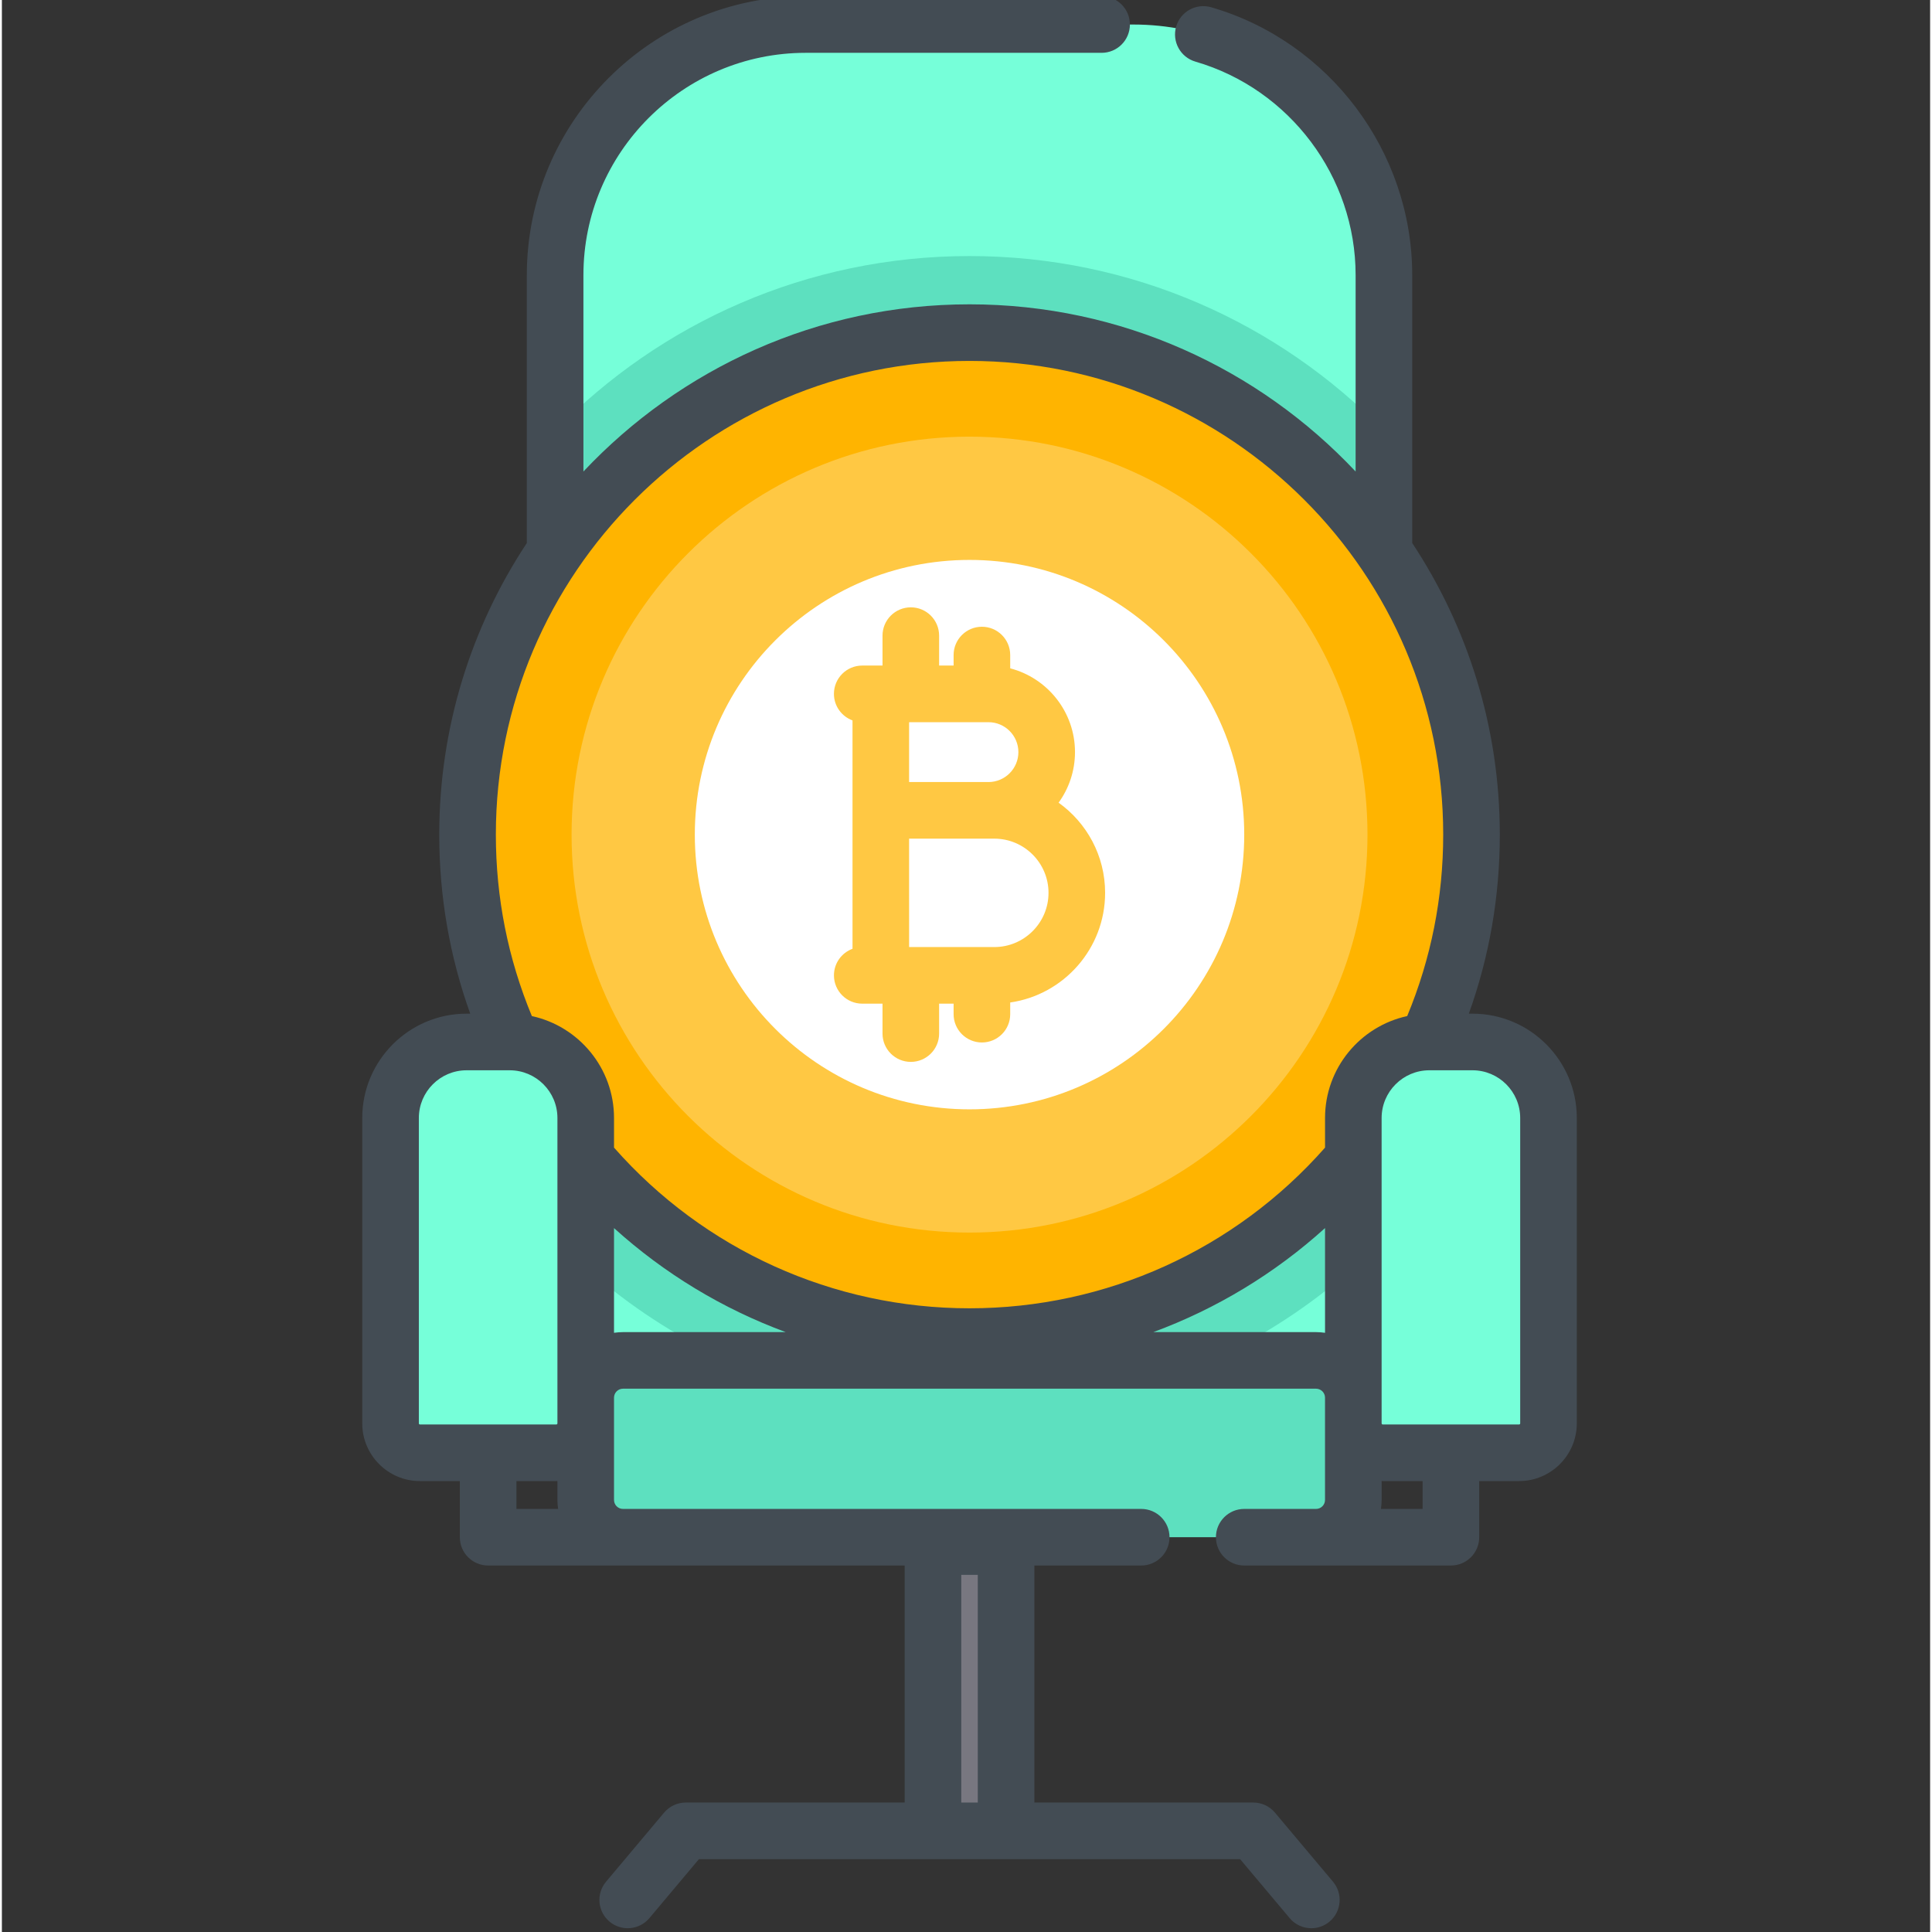 <svg height="511pt" viewBox="-95 1 511 511.999" width="511pt" xmlns="http://www.w3.org/2000/svg"><rect x="-95" y="1" width="511" height="511.999" fill="#333333" stroke="none"/><path d="m271.254 73.91v296.801h-219.637v-296.801c0-36.672 29.727-66.41 66.41-66.41h86.812c36.684 0 66.414 29.738 66.414 66.41zm0 0" fill="#76ffd9"/><path d="m271.254 115.176v214.016c-19.32 19.82-43.965 34.434-71.621 41.52-12.211 3.137-25.012 4.801-38.199 4.801s-25.984-1.664-38.199-4.801c-27.656-7.086-52.297-21.699-71.617-41.52v-214.016c27.852-28.582 66.758-46.32 109.816-46.32s81.969 17.738 109.82 46.32zm0 0" fill="#5de0bf"/><path d="m294.461 222.184c0 73.469-59.559 133.027-133.027 133.027s-133.027-59.559-133.027-133.027c0-73.473 59.559-133.031 133.027-133.031s133.027 59.559 133.027 133.031zm0 0" fill="#ffb400"/><path d="m266.898 222.184c0 58.242-47.219 105.461-105.465 105.461s-105.461-47.219-105.461-105.461c0-58.246 47.215-105.465 105.461-105.465s105.465 47.219 105.465 105.465zm0 0" fill="#ffc843"/><path d="m234.234 222.184c0 40.207-32.594 72.801-72.801 72.801-40.207 0-72.801-32.594-72.801-72.801 0-40.207 32.594-72.801 72.801-72.801 40.207 0 72.801 32.594 72.801 72.801zm0 0" fill="#fff"/><path d="m307.078 386h-36.141c-4.305 0-7.789-3.488-7.789-7.789v-80.93c0-11.129 9.02-20.148 20.145-20.148h11.43c11.125 0 20.148 9.02 20.148 20.148v80.93c0 4.301-3.488 7.789-7.793 7.789zm0 0" fill="#76ffd9"/><path d="m59.719 297.277v80.93c0 4.309-3.488 7.793-7.785 7.793h-36.145c-4.297 0-7.785-3.488-7.785-7.793v-80.93c0-11.125 9.016-20.141 20.141-20.141h11.434c11.125 0 20.141 9.016 20.141 20.141zm0 0" fill="#76ffd9"/><path d="m253.266 408.379h-183.664c-5.457 0-9.879-4.422-9.879-9.879v-27.098c0-5.457 4.422-9.883 9.879-9.883h183.664c5.457 0 9.879 4.426 9.879 9.883v27.098c.004 5.457-4.422 9.879-9.879 9.879zm0 0" fill="#5de0bf"/><path d="m151.746 410.855h19.375v75.336h-19.375zm0 0" fill="#787780"/><path d="m125.504 259.48c0 4.141 3.355 7.5 7.5 7.5h5.371v7.93c0 4.145 3.359 7.5 7.5 7.5s7.5-3.355 7.5-7.5v-7.93h3.84v2.785c0 4.145 3.359 7.5 7.5 7.5 4.145 0 7.5-3.355 7.5-7.5v-3.094c14.203-2.051 25.152-14.297 25.152-29.059 0-9.84-4.871-18.562-12.328-23.891 2.73-3.773 4.344-8.402 4.344-13.406 0-10.656-7.305-19.633-17.168-22.199v-3.52c0-4.145-3.359-7.5-7.5-7.5s-7.5 3.355-7.5 7.5v2.785h-3.84v-7.93c0-4.145-3.359-7.5-7.5-7.5s-7.5 3.355-7.5 7.5v7.93h-5.375c-4.141 0-7.5 3.359-7.5 7.5 0 3.234 2.051 5.98 4.922 7.035l.004 60.523c-2.871 1.055-4.922 3.805-4.922 7.039zm42.496-7.5h-22.574l-.004-28.73h22.578c7.922 0 14.367 6.441 14.367 14.363s-6.445 14.367-14.367 14.367zm-1.547-43.73h-21.031v-15.863h21.031c4.371 0 7.93 3.555 7.93 7.93s-3.559 7.934-7.93 7.934zm0 0" fill="#ffc843"/><path d="m294.723 269.633h-.969c5.449-15.168 8.211-31.082 8.211-47.453 0-28.523-8.551-55.082-23.211-77.27v-71c0-32.684-21.906-61.875-53.266-70.984-3.98-1.152-8.141 1.133-9.297 5.113-1.152 3.977 1.133 8.137 5.109 9.293 24.996 7.258 42.453 30.523 42.453 56.578v52.047c-25.648-27.258-62.027-44.309-102.32-44.309-40.293 0-76.672 17.051-102.32 44.309v-52.047c0-32.484 26.43-58.91 58.91-58.91h78.41c4.145 0 7.5-3.359 7.5-7.5s-3.355-7.5-7.5-7.5h-78.41c-40.754 0-73.91 33.156-73.91 73.91v71c-14.66 22.188-23.207 48.746-23.207 77.27 0 16.371 2.758 32.285 8.211 47.453h-.973c-15.242 0-27.645 12.402-27.645 27.648v80.926c0 8.434 6.859 15.293 15.289 15.293h10.574v14.879c0 4.141 3.355 7.5 7.5 7.5h110.387v62.812h-58.016c-2.215 0-4.316.98-5.742 2.676l-15.383 18.309c-2.664 3.168-2.254 7.898.918 10.566 3.172 2.664 7.902 2.25 10.566-.918l13.133-15.633h143.414l13.137 15.633c1.48 1.766 3.605 2.676 5.746 2.676 1.703 0 3.414-.578 4.82-1.758 3.172-2.668 3.582-7.398.918-10.566l-15.383-18.309c-1.426-1.695-3.527-2.676-5.742-2.676h-58.016v-62.812h28.312c4.145 0 7.5-3.355 7.5-7.5 0-4.141-3.355-7.5-7.5-7.5h-137.332c-1.312 0-2.379-1.066-2.379-2.379v-27.098c0-1.312 1.066-2.383 2.379-2.383h183.664c1.312 0 2.379 1.07 2.379 2.383v27.098c0 1.312-1.066 2.379-2.379 2.379h-19.031c-4.141 0-7.5 3.359-7.5 7.5 0 4.145 3.359 7.5 7.5 7.5h54.773c4.141 0 7.5-3.355 7.5-7.5v-14.879h10.57c8.43 0 15.293-6.859 15.293-15.289v-80.93c0-15.246-12.402-27.648-27.648-27.648zm-135.477 209.059v-60.336h4.375v60.336zm2.188-382.043c69.219 0 125.531 56.316 125.531 125.531 0 16.695-3.215 32.848-9.543 48.09-12.434 2.699-21.773 13.781-21.773 27.012v7.848c-23.871 27.094-58.051 42.582-94.215 42.582-36.164 0-70.344-15.488-94.211-42.582v-7.848c0-13.23-9.344-24.312-21.773-27.012-6.332-15.242-9.543-31.395-9.543-48.09 0-69.219 56.312-125.531 125.527-125.531zm-145.934 281.562v-80.93c0-6.973 5.672-12.645 12.645-12.645h11.434c6.973 0 12.645 5.672 12.645 12.645v80.93c0 .16-.129.289-.293.289h-36.141c-.16 0-.289-.129-.289-.289zm25.863 22.668v-7.379h10.57c.098 0 .191-.012.289-.016v5.016c0 .809.074 1.602.184 2.379zm25.859-46.676v-27.746c13.359 12.078 28.809 21.402 45.504 27.566h-43.125c-.809 0-1.598.074-2.379.18zm186.043-.18h-43.121c16.691-6.164 32.145-15.488 45.504-27.57v27.75c-.781-.105-1.574-.18-2.383-.18zm28.242 46.855h-11.043c.105-.777.184-1.57.184-2.379v-5.016c.098.004.191.016.289.016h10.57zm25.863-22.668c0 .16-.133.289-.293.289h-36.141c-.16 0-.293-.129-.293-.289v-80.93c0-6.973 5.676-12.645 12.648-12.645h11.43c6.973 0 12.645 5.672 12.645 12.645v80.93zm0 0" fill="#434c54"/></svg>